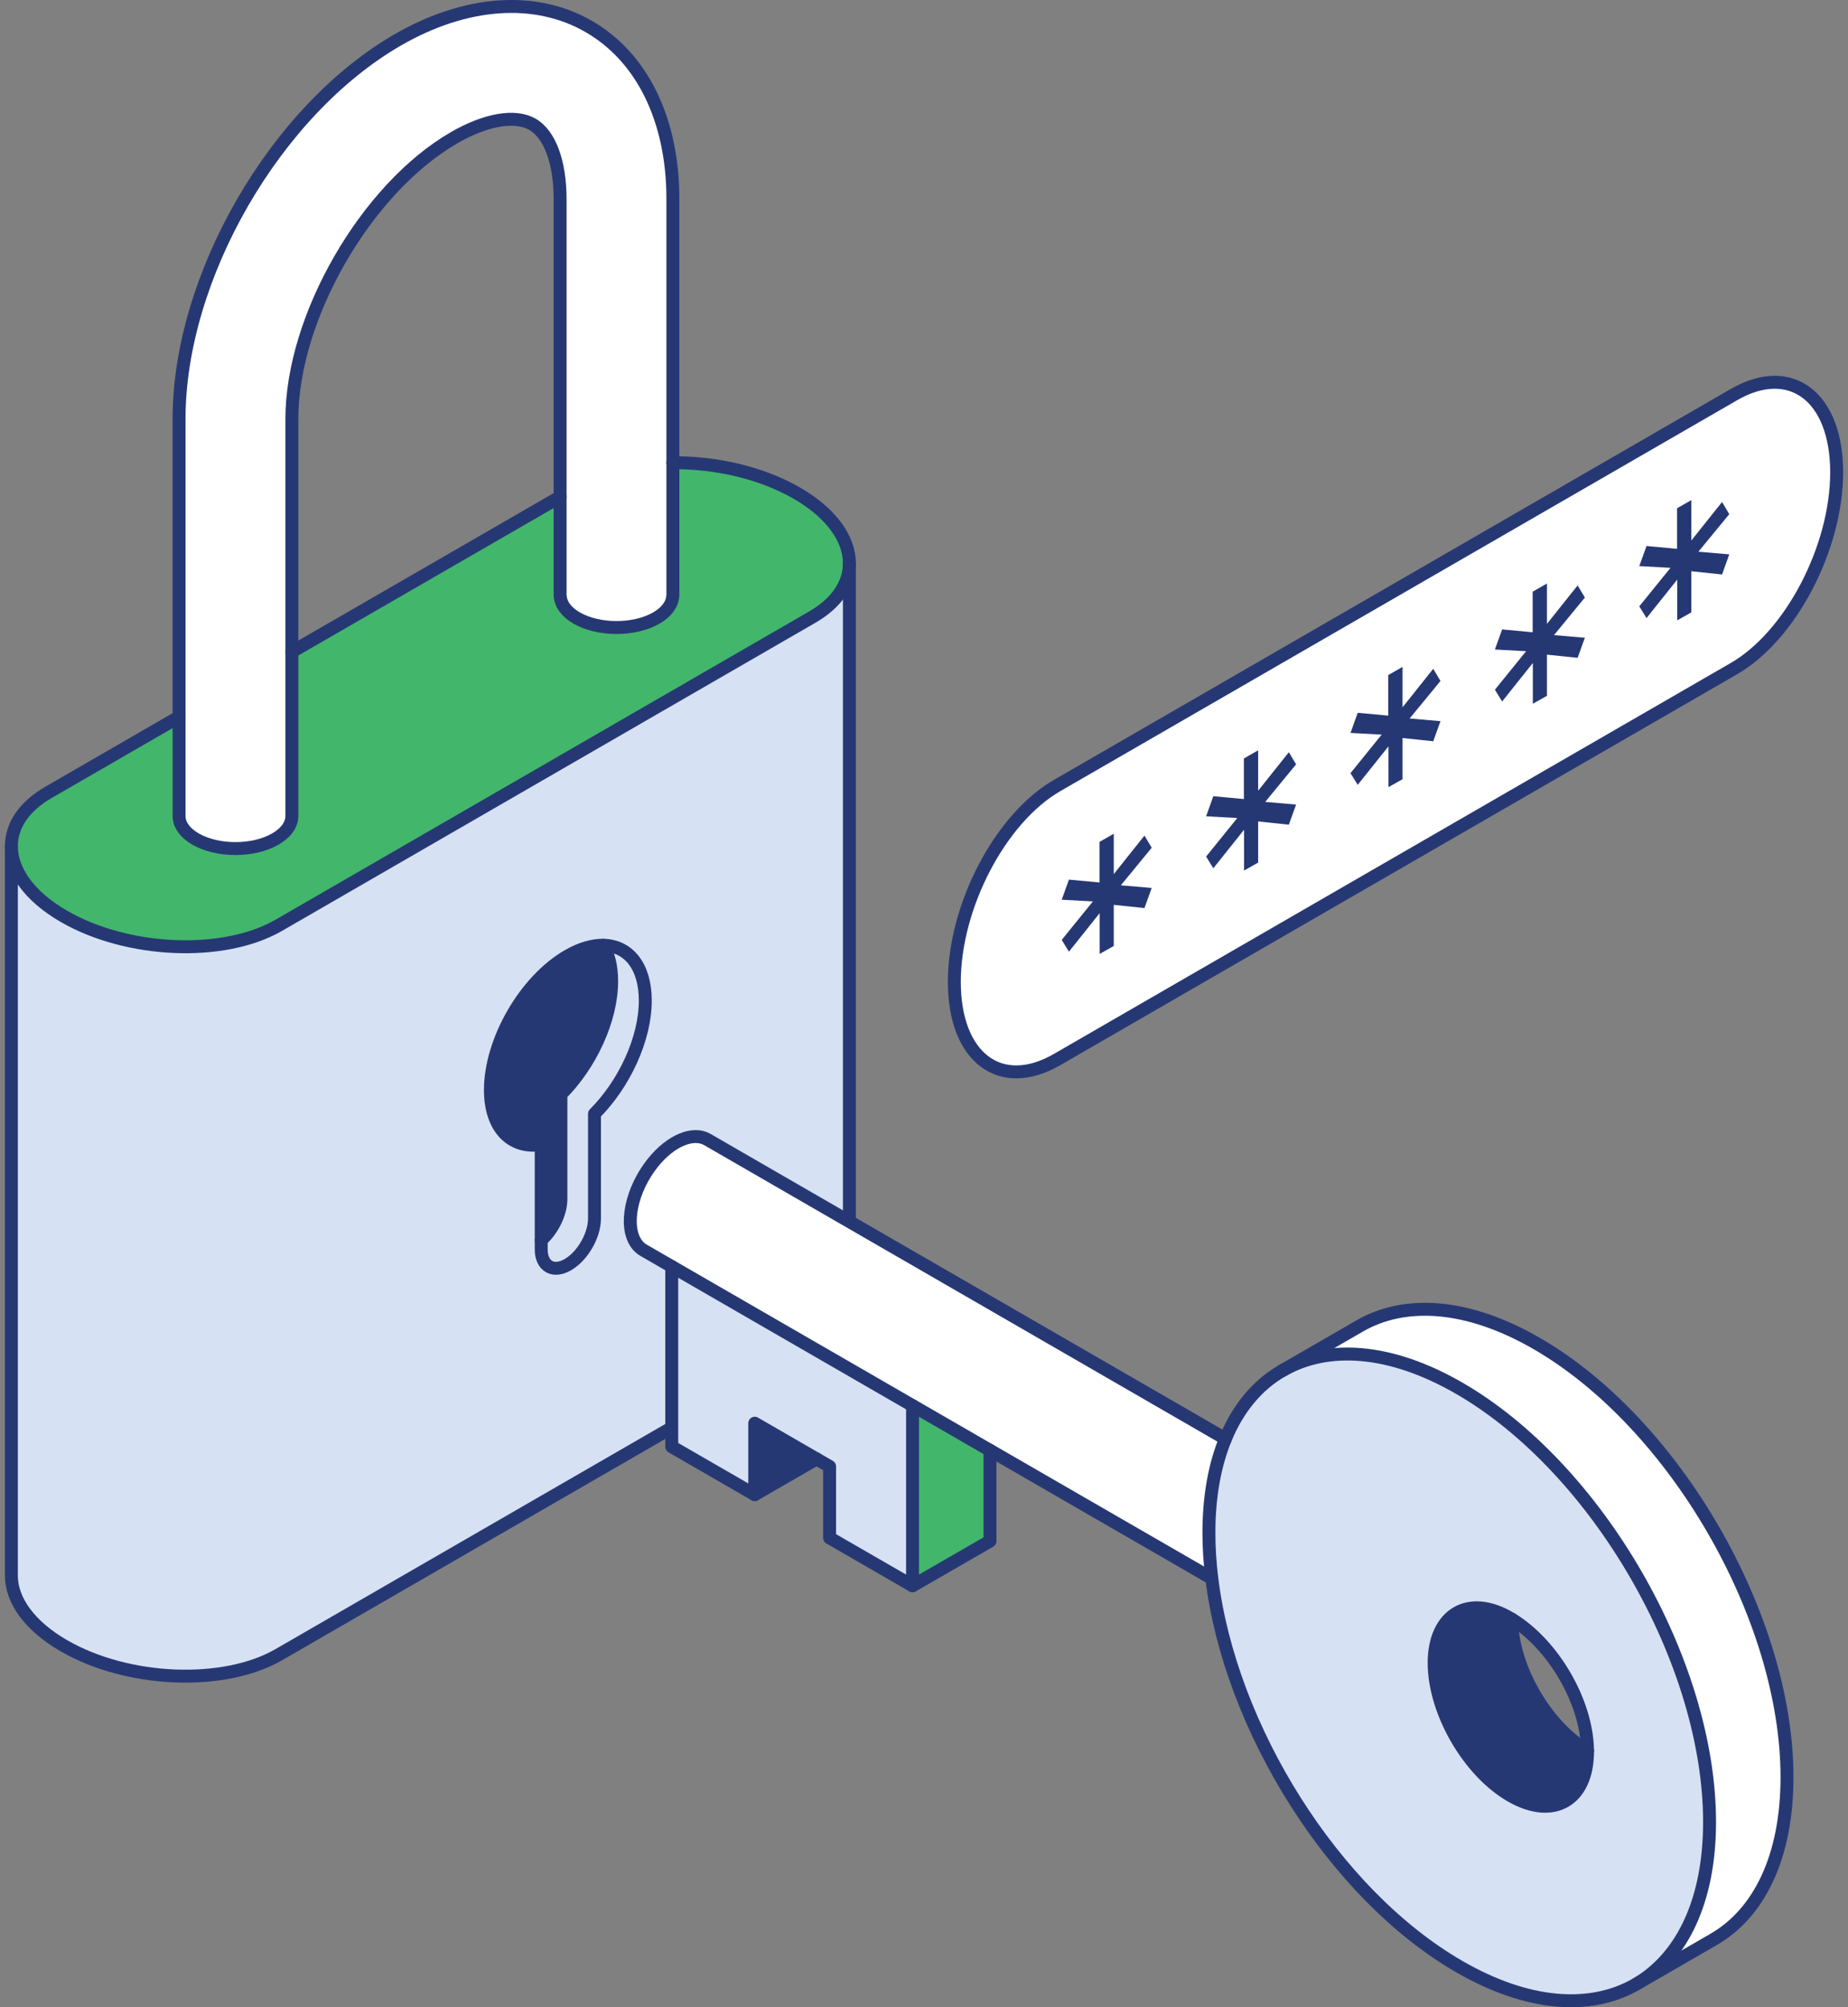 <svg width="175" height="190" viewBox="0 0 175 190" fill="none" xmlns="http://www.w3.org/2000/svg">
  <rect x="0" y="0" width="175" height="190" fill="#808080" stroke="none"/>
  <g clip-path="url(#clip0_2221_5514)">
    <path
      d="M80.435 53.321V122.365C80.435 124.28 79.275 126.105 76.911 127.468L26.399 156.632C21.186 159.641 12.077 159.265 6.059 155.79C2.764 153.888 1.078 151.455 1.078 149.144V80.1C1.078 82.407 2.764 84.844 6.059 86.743C12.077 90.221 21.186 90.597 26.399 87.588L76.911 58.42C79.275 57.057 80.435 55.232 80.435 53.321ZM56.297 105.434C59.102 102.625 61.107 98.366 61.107 94.716C61.107 91.43 59.49 89.515 57.118 89.478C56.118 89.466 54.979 89.784 53.774 90.482C49.724 92.818 46.442 98.505 46.442 103.18C46.442 106.83 48.446 108.777 51.251 108.345V118.253C51.251 119.862 52.382 120.515 53.774 119.711C55.166 118.907 56.297 116.951 56.297 115.342V105.434Z"
      fill="#D7E1F4" />
    <path
      d="M80.435 53.321C80.435 55.232 79.275 57.057 76.911 58.42L26.399 87.588C21.186 90.597 12.077 90.221 6.059 86.743C2.764 84.844 1.078 82.407 1.078 80.1C1.078 78.189 2.233 76.364 4.597 75.001L16.956 67.864V77.238C16.956 78.03 17.474 78.818 18.515 79.422C20.606 80.627 23.986 80.627 26.073 79.422C27.118 78.818 27.64 78.03 27.64 77.238V61.695L53.039 47.033V56.404H53.052C53.092 57.167 53.599 57.918 54.603 58.498C56.689 59.702 60.07 59.702 62.16 58.498C63.16 57.918 63.667 57.167 63.708 56.404H63.72V43.804C67.786 43.767 72.098 44.743 75.454 46.678C78.745 48.577 80.435 51.014 80.435 53.321Z"
      fill="#42B66B" />
    <path
      d="M63.72 48.92V56.404H63.708C63.667 57.167 63.16 57.918 62.16 58.498C60.07 59.702 56.689 59.702 54.603 58.498C53.599 57.918 53.092 57.167 53.052 56.404H53.039V18.822C53.039 15.347 52.059 12.71 50.426 11.771C48.789 10.823 46.017 11.297 43.012 13.032C34.679 17.842 27.64 30.033 27.64 39.656V77.238C27.64 78.03 27.118 78.818 26.073 79.422C23.986 80.627 20.606 80.627 18.515 79.422C17.474 78.818 16.956 78.03 16.956 77.238V39.656C16.956 26.244 26.052 10.48 37.664 3.777C44.118 0.053 50.716 -0.408 55.767 2.515C60.825 5.434 63.72 11.375 63.72 18.822V48.92Z"
      fill="white" />
    <path
      d="M61.107 94.716C61.107 98.366 59.102 102.625 56.297 105.434V115.342C56.297 116.951 55.166 118.907 53.774 119.711C52.382 120.515 51.251 119.862 51.251 118.253V117.392C52.325 116.437 53.117 114.848 53.117 113.505V103.596C55.918 100.787 57.922 96.529 57.922 92.879C57.922 91.487 57.633 90.34 57.118 89.482C59.49 89.515 61.107 91.43 61.107 94.716Z"
      fill="#D7E1F4" />
    <path
      d="M57.118 89.482C57.632 90.34 57.922 91.487 57.922 92.879C57.922 96.529 55.918 100.787 53.117 103.596V113.505C53.117 114.848 52.325 116.437 51.251 117.392V108.345C48.446 108.777 46.441 106.83 46.441 103.18C46.441 98.505 49.724 92.818 53.774 90.482C54.979 89.784 56.118 89.466 57.118 89.478V89.482Z"
      fill="#263874" />
    <path d="M27.64 61.695L53.039 47.034" stroke="#263874" stroke-width="1.225"
      stroke-linecap="round" stroke-linejoin="round" />
    <path
      d="M63.72 43.804C67.786 43.767 72.098 44.743 75.454 46.678C78.745 48.577 80.435 51.014 80.435 53.321C80.435 55.232 79.275 57.057 76.911 58.42L26.399 87.588C21.186 90.597 12.077 90.221 6.059 86.743C2.764 84.844 1.078 82.407 1.078 80.1C1.078 78.189 2.233 76.364 4.597 75.001L16.956 67.864"
      stroke="#263874" stroke-width="1.225" stroke-linecap="round" stroke-linejoin="round" />
    <path
      d="M80.435 53.321V122.365C80.435 124.28 79.275 126.105 76.911 127.468L26.399 156.631C21.186 159.641 12.077 159.265 6.059 155.79C2.764 153.888 1.078 151.455 1.078 149.144V80.1"
      stroke="#263874" stroke-width="1.225" stroke-linecap="round" stroke-linejoin="round" />
    <path
      d="M53.039 47.033V56.404H53.052C53.092 57.167 53.599 57.918 54.603 58.498C56.689 59.702 60.07 59.702 62.16 58.498C63.161 57.918 63.667 57.167 63.708 56.404H63.72V18.822C63.72 11.375 60.825 5.434 55.767 2.515C50.716 -0.408 44.118 0.053 37.664 3.777C26.052 10.48 16.956 26.244 16.956 39.656V77.238C16.956 78.03 17.474 78.818 18.515 79.422C20.606 80.627 23.986 80.627 26.073 79.422C27.118 78.818 27.64 78.03 27.64 77.238V39.656C27.64 30.033 34.679 17.842 43.012 13.032C46.017 11.297 48.789 10.823 50.426 11.771C52.059 12.71 53.039 15.347 53.039 18.822V47.033Z"
      stroke="#263874" stroke-width="1.225" stroke-linecap="round" stroke-linejoin="round" />
    <path
      d="M51.251 117.392C52.325 116.437 53.117 114.848 53.117 113.505V103.596C55.918 100.787 57.922 96.529 57.922 92.879C57.922 91.487 57.633 90.34 57.118 89.482"
      stroke="#263874" stroke-width="1.225" stroke-linecap="round" stroke-linejoin="round" />
    <path
      d="M51.251 117.392V118.253C51.251 119.862 52.382 120.515 53.774 119.711C55.166 118.907 56.297 116.951 56.297 115.342V105.434C59.102 102.625 61.107 98.366 61.107 94.716C61.107 91.43 59.49 89.511 57.118 89.478C56.118 89.466 54.979 89.784 53.774 90.482C49.724 92.818 46.441 98.505 46.441 103.18C46.441 106.83 48.446 108.777 51.251 108.345V117.392Z"
      stroke="#263874" stroke-width="1.225" stroke-linecap="round" stroke-linejoin="round" />
    <path
      d="M169.223 168.231C169.223 175.792 166.569 181.1 162.282 183.578L155.06 187.746C159.285 185.244 161.89 179.956 161.89 172.464C161.89 157.35 151.279 138.965 138.186 131.404C131.661 127.64 125.754 127.268 121.471 129.718L128.758 125.513C133.049 123.034 138.974 123.394 145.518 127.17C158.612 134.731 169.223 153.112 169.223 168.231Z"
      fill="white" />
    <path
      d="M150.336 165.716C150.303 161.127 147.07 155.639 143.146 153.259C143.122 153.247 143.097 153.231 143.077 153.218C139.108 150.834 135.813 152.781 135.813 157.411C135.813 162.041 139.067 167.675 143.077 169.99C147.09 172.305 150.34 170.431 150.34 165.797C150.34 165.773 150.34 165.744 150.34 165.72L150.336 165.716ZM138.186 131.404C151.279 138.965 161.89 157.346 161.89 172.465C161.89 179.96 159.281 185.244 155.06 187.746L154.945 187.812C150.654 190.286 144.73 189.927 138.186 186.15C126.317 179.303 116.49 163.556 114.754 149.413C114.575 147.952 114.481 146.51 114.481 145.094C114.481 141.635 115.036 138.651 116.049 136.189C117.249 133.27 119.094 131.086 121.426 129.742L121.471 129.718C125.753 127.268 131.661 127.64 138.186 131.404Z"
      fill="#D7E1F4" />
    <path d="M154.949 187.812L155.064 187.746C155.027 187.771 154.99 187.791 154.949 187.812Z"
      fill="white" />
    <path
      d="M150.336 165.716C150.336 165.74 150.336 165.769 150.336 165.793C150.336 170.427 147.086 172.301 143.073 169.986C139.063 167.671 135.809 162.037 135.809 157.407C135.809 152.777 139.104 150.83 143.073 153.214C143.097 153.226 143.122 153.243 143.142 153.255C143.179 157.844 146.38 163.38 150.332 165.712L150.336 165.716Z"
      fill="#263874" />
    <path
      d="M66.986 107.867L116.045 136.193C115.036 138.655 114.477 141.64 114.477 145.098C114.477 146.514 114.571 147.956 114.75 149.417L60.935 118.351C60.678 118.2 60.446 117.992 60.254 117.719C59.074 116.041 59.776 112.615 61.821 110.068C63.536 107.936 65.647 107.099 66.982 107.871L66.986 107.867Z"
      fill="white" />
    <path d="M86.416 133.058L93.749 137.287V145.877L86.416 150.107V133.058Z" fill="#42B66B" />
    <path
      d="M86.416 133.058V150.107L78.561 145.575V138.814L71.473 134.719V141.48L63.614 136.944V119.891L86.416 133.058Z"
      fill="#D7E1F4" />
    <path d="M71.473 134.719L77.328 138.1L71.473 141.48V134.719Z" fill="#263874" />
    <path d="M150.336 165.716C146.384 163.384 143.183 157.844 143.146 153.259" stroke="#263874"
      stroke-width="1.225" stroke-linecap="round" stroke-linejoin="round" />
    <path
      d="M121.471 129.722C125.754 127.272 131.661 127.644 138.186 131.408C151.279 138.969 161.89 157.35 161.89 172.469C161.89 179.965 159.261 185.215 155.06 187.75C155.023 187.771 154.986 187.795 154.945 187.816C150.654 190.29 144.73 189.931 138.186 186.154C126.317 179.307 116.494 163.56 114.755 149.417C114.575 147.956 114.481 146.514 114.481 145.098C114.481 141.64 115.036 138.655 116.049 136.193C117.249 133.274 119.095 131.09 121.426 129.746"
      stroke="#263874" stroke-width="1.225" stroke-linecap="round" stroke-linejoin="round" />
    <path
      d="M150.336 165.716C150.336 165.74 150.336 165.769 150.336 165.793C150.336 170.427 147.086 172.301 143.073 169.986C139.063 167.671 135.809 162.037 135.809 157.407C135.809 152.777 139.104 150.83 143.073 153.214C143.097 153.226 143.122 153.243 143.142 153.255C147.066 155.635 150.299 161.127 150.332 165.712L150.336 165.716Z"
      stroke="#263874" stroke-width="1.225" stroke-linecap="round" stroke-linejoin="round" />
    <path
      d="M63.614 119.891V136.944L71.473 141.48V134.719L78.561 138.814V145.575L86.416 150.107V133.058"
      stroke="#263874" stroke-width="1.225" stroke-linecap="round" stroke-linejoin="round" />
    <path
      d="M121.426 129.746L128.758 125.513C133.049 123.034 138.974 123.394 145.518 127.17C158.612 134.731 169.223 153.112 169.223 168.231C169.223 175.792 166.569 181.1 162.282 183.578L154.949 187.812"
      stroke="#263874" stroke-width="1.225" stroke-linecap="round" stroke-linejoin="round" />
    <path d="M86.416 150.107L93.749 145.877V137.287" stroke="#263874" stroke-width="1.225"
      stroke-linecap="round" stroke-linejoin="round" />
    <path d="M71.473 141.48L77.328 138.1" stroke="#263874" stroke-width="1.225"
      stroke-linecap="round" stroke-linejoin="round" />
    <path
      d="M114.755 149.413L60.94 118.347C60.682 118.196 60.45 117.988 60.258 117.715C59.078 116.036 59.78 112.611 61.826 110.063C63.54 107.932 65.651 107.095 66.986 107.867L116.045 136.193"
      stroke="#263874" stroke-width="1.225" stroke-linecap="round" stroke-linejoin="round" />
    <path
      d="M164.197 63.291L100.101 100.297C94.728 103.4 90.372 100.106 90.372 92.944C90.372 85.783 94.728 77.458 100.101 74.359L164.197 37.353C169.57 34.25 173.926 37.545 173.926 44.706C173.926 51.867 169.57 60.192 164.197 63.291Z"
      fill="white" stroke="#263874" stroke-width="1.225" stroke-linecap="round"
      stroke-linejoin="round" />
    <path
      d="M142.248 66.402L141.562 65.288L144.518 61.642L141.562 61.483L142.248 59.58L145.139 59.849V56.008L146.49 55.236V59.057L149.397 55.416L150.083 56.563L147.159 60.119L150.083 60.368L149.397 62.27L146.49 61.968V65.863L145.155 66.619V62.756L142.248 66.402Z"
      fill="#263874" />
    <path
      d="M155.921 58.506L155.235 57.396L158.191 53.75L155.235 53.586L155.921 51.684L158.812 51.953V48.111L160.163 47.34V51.165L163.074 47.519L163.756 48.671L160.833 52.223L163.756 52.476L163.074 54.378L160.163 54.072V57.967L158.828 58.722V54.864L155.921 58.506Z"
      fill="#263874" />
    <path
      d="M128.571 74.294L127.889 73.184L130.841 69.538L127.889 69.379L128.571 67.472L131.465 67.741V63.9L132.817 63.128V66.953L135.724 63.307L136.41 64.459L133.486 68.011L136.41 68.264L135.724 70.166L132.817 69.86V73.759L131.482 74.511V70.652L128.571 74.294Z"
      fill="#263874" />
    <path
      d="M114.897 82.19L114.216 81.08L117.167 77.434L114.216 77.27L114.897 75.368L117.792 75.637V71.796L119.143 71.024V74.85L122.05 71.204L122.736 72.351L119.813 75.907L122.736 76.16L122.05 78.063L119.143 77.756V81.651L117.808 82.407V78.544L114.897 82.19Z"
      fill="#263874" />
    <path
      d="M101.224 90.086L100.542 88.972L103.494 85.326L100.542 85.167L101.224 83.264L104.119 83.534V79.692L105.47 78.92V82.742L108.377 79.096L109.063 80.247L106.14 83.803L109.063 84.052L108.377 85.955L105.47 85.653V89.547L104.131 90.299V86.441L101.224 90.086Z"
      fill="#263874" />
  </g>
  <defs>
    <clipPath id="clip0_2221_5514">
      <rect width="174.069" height="190" fill="white" transform="translate(0.465)" />
    </clipPath>
  </defs>
</svg>
  